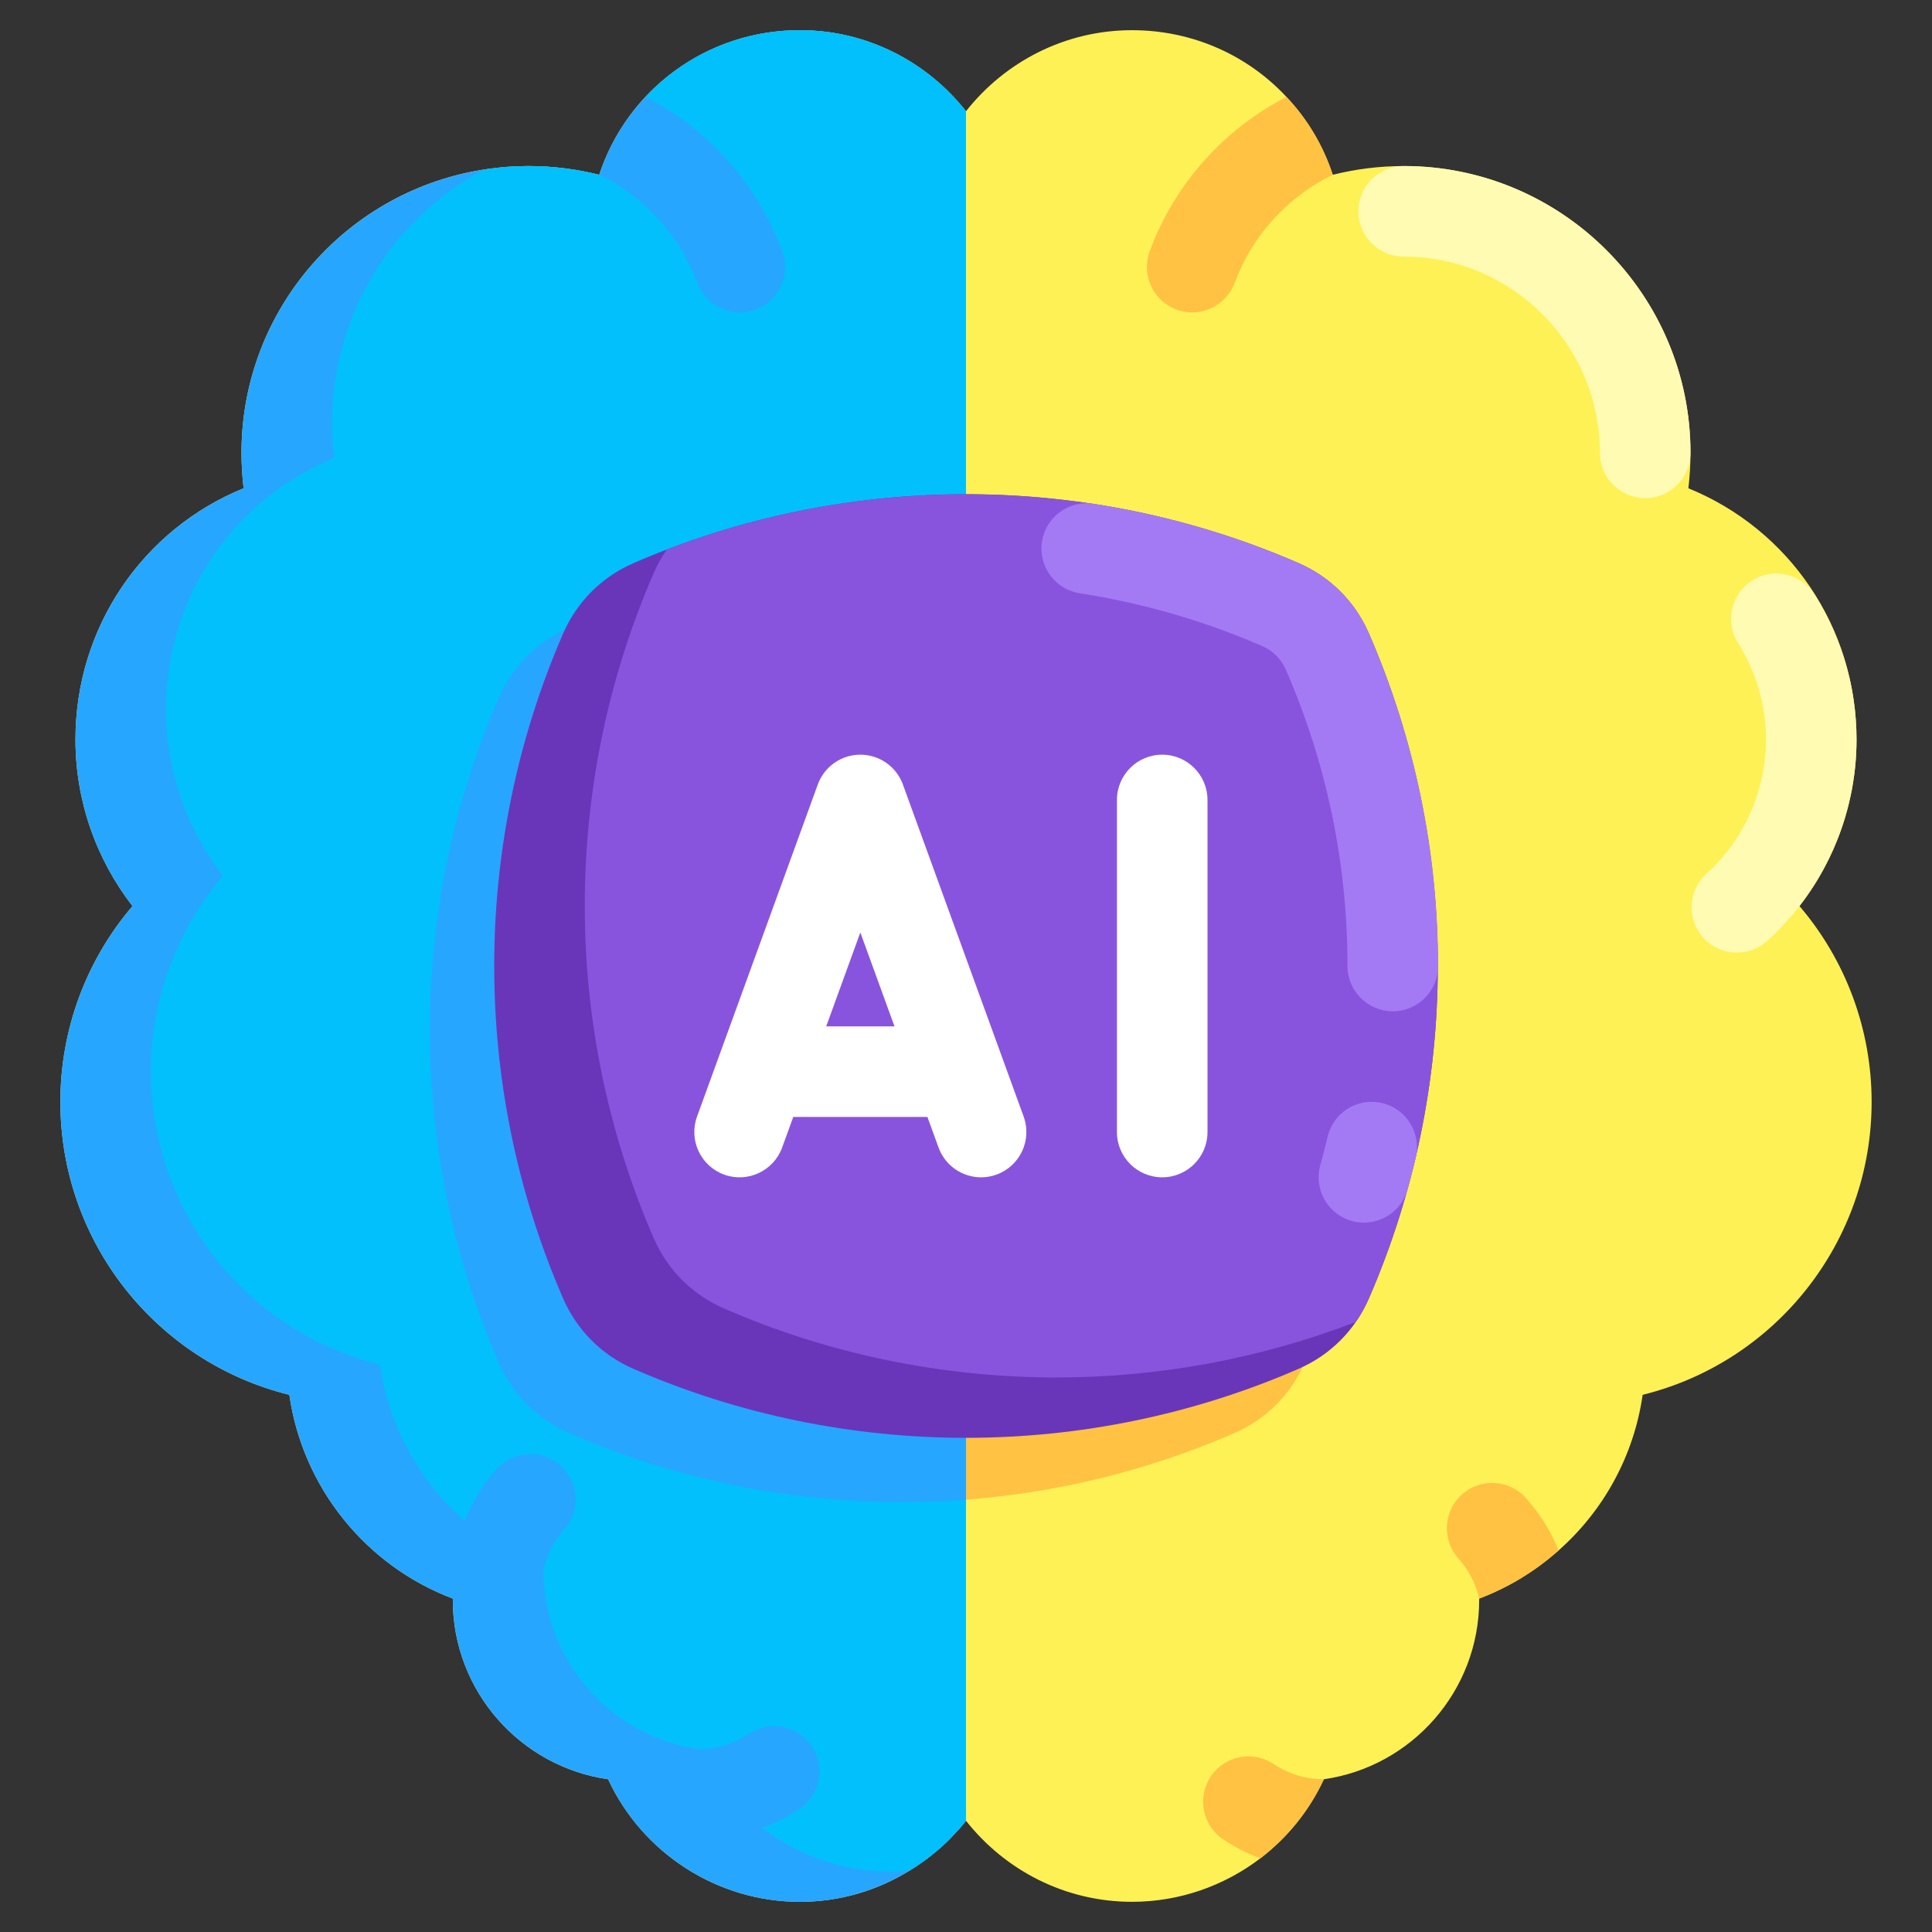 <?xml version="1.0" encoding="UTF-8"?> <svg xmlns="http://www.w3.org/2000/svg" viewBox="0 0 128 128"><rect x="0" y="0" width="128" height="128" fill="#333333" stroke="none"/><g id="Layer_1"></g><g id="Generate_Text"></g><g id="Generate_Image"></g><g id="View"></g><g id="Robot_Arm"></g><g id="Chat_Bot"></g><g id="Generate_Video"></g><g id="Network"></g><g id="Protection"></g><g id="Smartwatch"></g><g id="Smarthome"></g><g id="Smart_car"></g><g id="VR"></g><g id="Eye"></g><g id="Smart_Eyeglass"></g><g id="Brain"></g><g id="Robot"></g><g id="Holographic"></g><g id="Ai"></g><g id="Chip"></g><g id="Brain_AI"><g><path d="m124 73c0 9.29-6.37 17.24-15.17 19.41-.58 4.05-2.6 7.69-5.57 10.31-1.53 1.36-3.3 2.45-5.26 3.19v.09c0 6.04-4.48 11.05-10.29 11.88-.97 2.09-2.42 3.87-4.21 5.24-2.39 1.82-5.35 2.88-8.5 2.88-4.46 0-8.43-2.11-11-5.37-.26.33-.53.64-.82.94-.14.16-.29.3-.44.45-.14.14-.3.28-.45.42-.16.14-.32.27-.48.4-.47.39-.98.74-1.5 1.06-.01.01-.02.01-.03.02-2.13 1.32-4.62 2.08-7.28 2.08-5.5 0-10.45-3.25-12.71-8.12-5.81-.83-10.29-5.84-10.29-11.88v-.09c-5.77-2.18-9.95-7.37-10.83-13.5-8.8-2.17-15.17-10.12-15.17-19.41 0-4.79 1.71-9.38 4.78-12.97-2.43-3.13-3.78-7.01-3.78-11.03 0-7.44 4.46-13.93 11.14-16.65-.09-.77-.14-1.56-.14-2.35 0-9.56 7.08-17.48 16.28-18.8.89-.13 1.8-.2 2.72-.2 1.61 0 3.18.2 4.7.58 1.84-5.6 7.09-9.58 13.3-9.58 4.46 0 8.43 2.11 11 5.37 2.57-3.26 6.54-5.37 11-5.37 4.05 0 7.69 1.69 10.23 4.42 1.38 1.46 2.43 3.21 3.07 5.16 1.52-.38 3.09-.58 4.7-.58 10.48 0 19 8.52 19 19 0 .79-.05 1.58-.14 2.35 6.68 2.72 11.14 9.21 11.14 16.65 0 4.02-1.35 7.9-3.78 11.03 3.07 3.59 4.78 8.18 4.78 12.97z" fill="#fef156"></path><path d="m109 33c-1.657 0-3-1.343-3-3 0-7.168-5.832-13-13-13-1.657 0-3-1.343-3-3s1.343-3 3-3c10.477 0 19 8.523 19 19 0 1.657-1.343 3-3 3z" fill="#fffbb3"></path><path d="m115.071 63.11c-.819 0-1.634-.333-2.226-.988-1.111-1.229-1.016-3.126.213-4.237 2.505-2.265 3.942-5.504 3.942-8.885 0-2.272-.639-4.485-1.848-6.397-.885-1.4-.468-3.253.933-4.139 1.401-.887 3.253-.468 4.139.933 1.816 2.873 2.776 6.194 2.776 9.603 0 5.074-2.157 9.935-5.918 13.335-.574.519-1.294.775-2.011.775z" fill="#fffbb3"></path><path d="m86.432 90.288c-.91 2.1-2.56 3.75-4.66 4.66-7 3.05-14.52 4.57-22.03 4.57-7.52 0-15.03-1.52-22.03-4.57-2.1-.91-3.75-2.56-4.66-4.66-6.09-14-6.09-30.06 0-44.06.91-2.1 2.56-3.75 4.66-4.66 14-6.09 30.06-6.09 44.06 0 2.1.91 3.75 2.56 4.66 4.66 6.091 13.999 6.091 30.06 0 44.06z" fill="#ffc242"></path><path d="m64 7.37v113.26c-.26.33-.53.64-.82.94-.14.16-.29.3-.44.45-.14.14-.3.28-.45.42-.16.14-.32.27-.48.4-.47.39-.98.74-1.5 1.06-.01.01-.02.01-.03.02-2.13 1.32-4.62 2.08-7.28 2.08-5.5 0-10.45-3.25-12.71-8.12-5.81-.83-10.29-5.84-10.29-11.88v-.09c-5.77-2.18-9.95-7.37-10.83-13.5-8.8-2.17-15.17-10.12-15.17-19.41 0-4.79 1.71-9.38 4.78-12.97-2.43-3.13-3.78-7.01-3.78-11.03 0-7.44 4.46-13.93 11.14-16.65-.09-.77-.14-1.56-.14-2.35 0-9.56 7.08-17.48 16.28-18.8.89-.13 1.8-.2 2.72-.2 1.61 0 3.18.2 4.7.58 1.84-5.6 7.09-9.58 13.3-9.58 4.46 0 8.43 2.11 11 5.37z" fill="#27a6ff"></path><path d="m33.05 46.23c-6.09 14-6.09 30.06 0 44.06.91 2.1 2.56 3.75 4.66 4.66 7 3.05 14.51 4.57 22.03 4.57 1.42 0 2.85-.05 4.26-.16v21.27c-.26.33-.53.64-.82.94-.14.16-.29.3-.44.45-.14.14-.3.28-.45.42-.16.14-.32.27-.48.4-.49.39-1 .75-1.53 1.08-.42.04-.85.08-1.28.08-3.15 0-6.11-1.06-8.5-2.88.86-.32 1.68-.74 2.46-1.26 1.38-.92 1.74-2.79.82-4.17-.92-1.37-2.78-1.74-4.16-.82-.98.66-2.14 1.01-3.33 1.01-5.81-.83-10.29-5.84-10.29-11.88.22-.98.7-1.9 1.38-2.66 1.1-1.24 1-3.13-.24-4.24-1.23-1.1-3.13-1-4.23.23-.91 1.01-1.63 2.17-2.14 3.42-2.99-2.63-5.02-6.28-5.6-10.34-8.8-2.17-15.17-10.12-15.17-19.41 0-4.79 1.71-9.38 4.78-12.97-2.43-3.13-3.78-7.01-3.78-11.03 0-7.44 4.46-13.93 11.14-16.65-.09-.77-.14-1.56-.14-2.35 0-7.24 4.07-13.54 10.03-16.74.08-.01.17-.03.25-.06.89-.13 1.8-.2 2.72-.2 1.61 0 3.18.2 4.7.58 3.02 1.47 5.33 4.02 6.5 7.16.45 1.21 1.6 1.96 2.82 1.96.34 0 .7-.06 1.04-.19 1.55-.58 2.34-2.31 1.77-3.86-1.65-4.45-4.87-8.06-9.06-10.23 2.54-2.73 6.18-4.42 10.23-4.42 4.46 0 8.43 2.11 11 5.37v29.79c-8.92-.68-17.97.79-26.29 4.41-2.1.91-3.75 2.56-4.66 4.66z" fill="#02c0fc"></path><g fill="#ffc242"><path d="m88.3 11.58c-3.02 1.47-5.33 4.02-6.5 7.16-.45 1.21-1.6 1.96-2.82 1.96-.34 0-.7-.06-1.04-.19-1.55-.58-2.34-2.31-1.77-3.86 1.65-4.45 4.87-8.06 9.06-10.23 1.38 1.46 2.43 3.21 3.07 5.16z"></path><path d="m103.26 102.72c-1.53 1.36-3.3 2.45-5.26 3.19-.22-.98-.7-1.9-1.38-2.66-1.1-1.24-1-3.13.24-4.24 1.23-1.1 3.13-1 4.23.23.92 1.03 1.66 2.21 2.17 3.48z"></path><path d="m87.71 117.88c-.97 2.09-2.42 3.87-4.21 5.24-.86-.32-1.68-.74-2.46-1.26-1.38-.92-1.74-2.79-.82-4.17.92-1.37 2.78-1.74 4.16-.82.98.66 2.14 1.01 3.33 1.01z"></path></g><path d="m90.69 86.03c-.91 2.1-2.56 3.75-4.66 4.66-7 3.05-14.52 4.57-22.03 4.57-7.52 0-15.03-1.52-22.03-4.57-2.1-.91-3.75-2.56-4.66-4.66-6.09-14-6.09-30.06 0-44.06.91-2.1 2.56-3.75 4.66-4.66 14-6.09 30.06-6.09 44.06 0 2.1.91 3.75 2.56 4.66 4.66 6.09 14 6.09 30.06 0 44.06z" fill="#6936ba"></path><path d="m90.69 41.97c-.91-2.1-2.56-3.75-4.66-4.66-13.271-5.773-28.39-6.064-41.854-.892-.335.484-.627 1.001-.866 1.552-6.09 14-6.09 30.06 0 44.06.91 2.1 2.56 3.75 4.66 4.66 7 3.05 14.51 4.57 22.03 4.57 6.728 0 13.46-1.23 19.823-3.677.336-.484.628-1.002.867-1.553 6.09-14 6.09-30.06 0-44.06z" fill="#8954dd"></path><path d="m92.275 67c-1.657 0-3-1.343-3-3 0-6.796-1.374-13.403-4.084-19.636-.304-.699-.855-1.251-1.554-1.555-3.864-1.681-7.934-2.859-12.096-3.503-1.637-.254-2.759-1.787-2.506-3.424.254-1.638 1.79-2.761 3.424-2.506 4.669.723 9.235 2.045 13.57 3.931 2.097.911 3.753 2.568 4.665 4.665 3.04 6.992 4.582 14.404 4.582 22.028-.001 1.657-1.344 3-3.001 3z" fill="#a47af4"></path><path d="m90.366 81.001c-.267 0-.538-.036-.807-.111-1.596-.444-2.529-2.099-2.084-3.695.174-.626.335-1.254.484-1.885.381-1.613 1.999-2.614 3.609-2.229 1.612.381 2.611 1.997 2.229 3.609-.167.708-.348 1.413-.544 2.115-.368 1.327-1.574 2.196-2.887 2.196z" fill="#a47af4"></path><path d="m59.819 51.975c-.431-1.186-1.557-1.975-2.819-1.975s-2.388.789-2.819 1.975l-8 22c-.566 1.557.237 3.278 1.794 3.845 1.554.565 3.278-.237 3.845-1.794l.736-2.026h8.888l.737 2.025c.443 1.219 1.594 1.976 2.819 1.976.34 0 .687-.059 1.025-.182 1.557-.566 2.36-2.288 1.794-3.845zm-5.081 16.025 2.262-6.222 2.262 6.222z" fill="#fff"></path><path d="m77 50c-1.657 0-3 1.343-3 3v22c0 1.657 1.343 3 3 3s3-1.343 3-3v-22c0-1.657-1.343-3-3-3z" fill="#fff"></path></g></g><g id="Layer_22" display="none"></g></svg> 